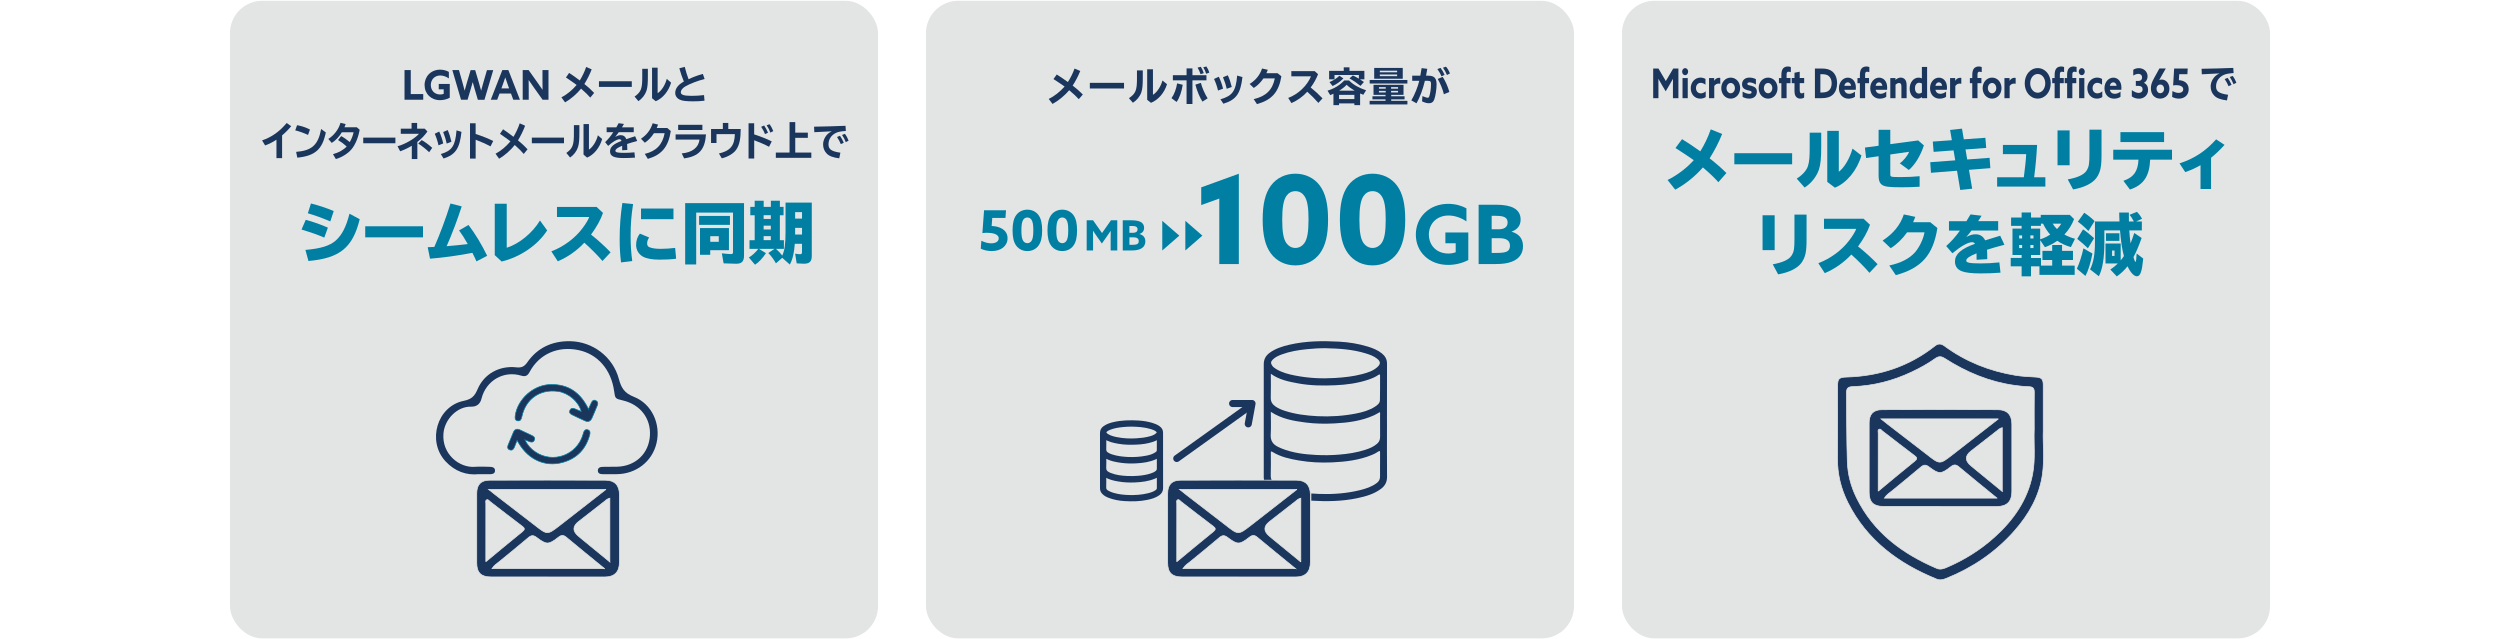 <?xml version="1.0" encoding="UTF-8"?>
<svg id="_レイヤー_1" xmlns="http://www.w3.org/2000/svg" width="880" height="225" version="1.1" viewBox="0 0 880 225">
  <!-- Generator: Adobe Illustrator 29.5.1, SVG Export Plug-In . SVG Version: 2.1.0 Build 141)  -->
  <rect x="80.95" y=".28" width="228.11" height="224.44" rx="11.37" ry="11.37" style="fill: #e3e5e5;"/>
  <rect x="325.94" y=".28" width="228.11" height="224.44" rx="11.37" ry="11.37" style="fill: #e3e5e5;"/>
  <rect x="570.94" y=".28" width="228.11" height="224.44" rx="11.37" ry="11.37" style="fill: #e3e5e5;"/>
  <path d="M142.39,24.67h2.2v8.44h4.39v2h-6.59s0-10.44,0-10.44Z" style="fill: #1b365d;"/>
  <path d="M158.31,34.4c-.9.52-2.16.86-3.4.86-3.21,0-5.46-2.26-5.46-5.33s2.29-5.41,5.48-5.41c1.23,0,2.3.35,3.07.79v2.3c-.84-.6-1.94-1.04-3.03-1.04-2.02,0-3.32,1.48-3.32,3.34s1.24,3.35,3.3,3.35c.46,0,.9-.09,1.23-.23v-1.58h-1.74v-1.9h3.87v4.85h0Z" style="fill: #1b365d;"/>
  <path d="M159.24,24.67h2.31l1.27,4.49c.25.88.5,1.82.72,2.7h.03c.23-.89.5-1.83.76-2.71l1.33-4.47h1.6l1.32,4.47c.26.89.53,1.82.76,2.71h.03c.22-.88.48-1.85.75-2.74l1.29-4.44h2.21l-3.09,10.44h-2.33l-1.08-3.68c-.26-.88-.48-1.66-.71-2.5h-.03c-.22.84-.46,1.66-.72,2.54l-1.08,3.63h-2.3l-3.06-10.44s.02,0,.02,0Z" style="fill: #1b365d;"/>
  <path d="M176.82,24.67h2.13l4.07,10.44h-2.35l-.8-2.18h-4.04l-.82,2.18h-2.26s4.07-10.44,4.07-10.44ZM176.5,31.12h2.7l-.42-1.17c-.29-.82-.65-1.86-.91-2.66h-.03c-.26.79-.62,1.83-.94,2.71l-.4,1.11h0Z" style="fill: #1b365d;"/>
  <path d="M187.99,30.9c-.65-.91-1.26-1.79-1.88-2.7h-.03c.01,1.01.03,2.02.03,3.03v3.88h-2.12v-10.44h2.08l3,4.21c.65.91,1.26,1.79,1.88,2.7h.03c-.01-1.01-.03-2.02-.03-3.03v-3.88h2.12v10.44h-2.08l-3-4.21Z" style="fill: #1b365d;"/>
  <path d="M200.32,25.66c1.2.77,2.3,1.55,3.76,2.66.9-1.44,1.69-3.11,2.25-4.75l1.94.85c-.67,1.75-1.56,3.54-2.57,5.15,1.24.97,2.42,2.06,3.44,3.14l-1.37,1.64c-.79-.92-1.77-1.88-3.24-3.15-1.48,1.85-3.63,3.7-5.63,4.83l-1.29-1.76c1.88-.95,3.84-2.56,5.36-4.37-.95-.71-2.24-1.61-3.76-2.63l1.12-1.61h-.01Z" style="fill: #1b365d;"/>
  <path d="M222.39,28.6v1.99h-11.56v-1.99h11.56Z" style="fill: #1b365d;"/>
  <path d="M228.05,24.21v2.49c0,2.76-.11,3.99-.48,5.21-.46,1.43-1.52,2.81-2.85,3.7l-1.36-1.61c2.33-1.65,2.76-2.8,2.71-7.28v-2.51s1.98,0,1.98,0ZM231.49,23.81v9c1.37-.87,2.66-2.9,3.21-5.04l1.53,1.32c-.9,3.05-2.94,5.52-5.42,6.54l-1.29-1.06v-10.75h1.97,0Z" style="fill: #1b365d;"/>
  <path d="M247.99,35.45c-1.49.17-2.54.22-4.05.22-2.2,0-3.64-.15-4.45-.5-1.17-.48-1.81-1.36-1.81-2.48,0-1.54,1.05-2.91,3.04-3.99-.55-1.26-1.13-2.95-1.6-4.66l1.91-.52c.36,1.5.85,3.07,1.34,4.35,1.63-.76,3.33-1.39,5.03-1.86l.62,1.81c-2.33.56-5.31,1.71-6.87,2.65-.91.55-1.51,1.32-1.51,1.97,0,.94,1.05,1.3,3.8,1.3,1.4,0,2.86-.08,4.38-.27l.16,1.97h0Z" style="fill: #1b365d;"/>
  <path d="M97.32,49.17c-1.19.8-2.62,1.53-4,2.03l-1.07-1.78c3.36-1.13,6.16-3.12,8.66-6.12l1.59,1.12c-.9,1.11-2.12,2.34-3.2,3.23v8.02h-1.99v-6.51h.01Z" style="fill: #1b365d;"/>
  <path d="M108.42,47.49c-1.49-.69-3.08-1.25-4.5-1.6l.66-1.83c1.66.32,3.33.9,4.53,1.54l-.68,1.89h-.01ZM104.24,53.46c5.58-.45,7.76-2.45,8.8-8.06l1.65,1.22c-1.21,5.98-3.79,8.26-10.04,8.88l-.41-2.03h0Z" style="fill: #1b365d;"/>
  <path d="M126.6,45.7c-.51,2.79-1.51,5.19-2.83,6.8-1.28,1.54-3.41,2.88-5.55,3.49l-1.01-1.72c2.05-.56,3.71-1.5,4.82-2.7-.99-.91-1.91-1.6-3.03-2.27l1.09-1.39c1.04.56,2.08,1.29,3.03,2.11.7-1.25,1.2-2.55,1.33-3.46h-4.12c-.96,1.6-2.17,2.87-3.55,3.75l-1.21-1.4c2.04-1.29,3.66-3.44,4.28-5.68l1.83.45c-.11.29-.21.59-.42,1.11h4.33l1.03.91s-.02,0-.02,0Z" style="fill: #1b365d;"/>
  <path d="M139.18,48.44v1.99h-11.32v-1.99h11.32Z" style="fill: #1b365d;"/>
  <path d="M146.83,43.26v2.03h2.66l.97.98c-.95,1.37-2.12,2.59-3.55,3.7v6.03h-1.96v-4.69c-1.24.77-2.67,1.44-4.09,1.95l-.93-1.79c2.59-.66,6.07-2.67,7.55-4.38h-6.41v-1.79h3.8v-2.03h1.96ZM151.06,53.58c-1.11-1.08-2.58-2.24-3.84-3.05l1.22-1.23c1.08.6,2.67,1.78,3.7,2.74,0,0-1.08,1.54-1.08,1.54Z" style="fill: #1b365d;"/>
  <path d="M154.35,51.15c-.3-1.4-.71-2.67-1.32-4.07l1.57-.78c.59,1.26,1.03,2.55,1.42,4.19l-1.67.67h0ZM155.16,54.23c3.96-1.18,5.11-2.88,5.53-8.34l1.75.52c-.62,5.84-2.08,8.01-6.3,9.39l-.97-1.57h0ZM157.24,50.54c-.28-1.32-.55-2.23-1.24-4.07l1.59-.69c.58,1.3.93,2.44,1.32,4.12l-1.67.64Z" style="fill: #1b365d;"/>
  <path d="M167.42,43.38v3.78c2.41.78,4.57,1.64,6.19,2.48l-.96,1.89c-1.37-.76-3.32-1.62-5.22-2.35v6.64h-1.99v-12.43h1.99-.01Z" style="fill: #1b365d;"/>
  <path d="M177.06,45.5c1.17.77,2.25,1.55,3.68,2.66.88-1.44,1.66-3.11,2.2-4.75l1.9.85c-.66,1.75-1.53,3.54-2.51,5.15,1.21.97,2.37,2.06,3.37,3.14l-1.34,1.64c-.78-.92-1.74-1.88-3.17-3.15-1.45,1.85-3.55,3.7-5.51,4.83l-1.26-1.76c1.84-.95,3.76-2.56,5.25-4.37-.93-.71-2.2-1.61-3.68-2.63l1.09-1.61h-.02Z" style="fill: #1b365d;"/>
  <path d="M198.53,48.44v1.99h-11.32v-1.99h11.32Z" style="fill: #1b365d;"/>
  <path d="M203.94,44.05v2.49c0,2.76-.11,3.99-.47,5.21-.45,1.43-1.49,2.81-2.79,3.7l-1.33-1.61c2.28-1.65,2.7-2.8,2.66-7.28v-2.51s1.93,0,1.93,0ZM207.31,43.66v9c1.34-.87,2.61-2.9,3.15-5.04l1.5,1.32c-.88,3.05-2.88,5.52-5.3,6.54l-1.26-1.06v-10.75h1.92,0Z" style="fill: #1b365d;"/>
  <path d="M216.94,44.83c.41-.7.62-1.08.82-1.47l1.87.27c-.17.31-.26.46-.66,1.12l-.05.08h4.16v1.71h-5.28c-.4.59-.87,1.22-1.25,1.67.74-.45,1.33-.64,1.96-.64.95,0,1.58.45,1.96,1.4l.32-.1.83-.28.84-.28.87-.28.24-.08.72,1.67c-1.55.42-2.49.71-3.54,1.06.05.64.07,1.12.07,2.1l-1.82.11v-1.57c-1.63.66-2.38,1.2-2.38,1.75s.72.73,3.03.73c1.3,0,2.36-.06,3.67-.18l.2,1.86c-1.49.11-2.57.15-4.01.15-3.43,0-4.78-.66-4.78-2.35,0-1.53,1.21-2.62,4.05-3.68-.17-.43-.37-.59-.74-.59-.86,0-2.36.88-3.97,2.34l-1.07-1.32c1.04-.99,2.07-2.23,2.87-3.49h-2.33v-1.71h3.42s-.02,0-.02,0Z" style="fill: #1b365d;"/>
  <path d="M236.12,46.13c-.87,5.57-3.15,8.33-8.08,9.8l-1.08-1.76c4.05-.98,6.22-3.23,6.99-7.29h-3.76c-.88,1.39-1.99,2.55-3.2,3.36l-1.37-1.4c2.08-1.4,3.42-3.19,4.11-5.45l1.91.46c-.13.42-.25.71-.47,1.2h3.71l1.25,1.08h-.01Z" style="fill: #1b365d;"/>
  <path d="M248.51,47.31c-.37,5.39-2.5,7.73-7.7,8.44l-.84-1.75c3.67-.31,5.96-2.09,6.26-4.87h-8.42v-1.82h10.7ZM247.24,43.94v1.82h-8.53v-1.82h8.53Z" style="fill: #1b365d;"/>
  <path d="M256.36,43.28v2.14h4.37c0,3.5-.47,5.64-1.54,7.2-.86,1.33-2.88,2.58-5.12,3.12l-1.01-1.71c4.03-.95,5.5-2.74,5.61-6.82h-6.46v3.12h-1.92v-4.91h4.15v-2.14h1.93,0Z" style="fill: #1b365d;"/>
  <path d="M265.47,43.38v3.92c2.49.81,4.63,1.67,6.19,2.48l-.96,1.89c-1.34-.73-3.18-1.54-5.22-2.3v6.44h-1.99v-12.43h1.99,0ZM269.26,47.21c-.22-.7-.68-1.6-1.33-2.58l1.05-.45c.53.76.97,1.6,1.36,2.53l-1.08.49h0ZM271.18,46.69c-.31-.88-.78-1.79-1.33-2.59l1.01-.38c.5.62.93,1.4,1.34,2.42l-1.03.55h.01Z" style="fill: #1b365d;"/>
  <path d="M284.36,46.69v1.83h-4.43v5.18h5.66v1.86h-12.5v-1.86h4.83v-10.72h2.01v3.71h4.43Z" style="fill: #1b365d;"/>
  <path d="M286.57,44.59c3.8-.06,8.07-.18,11.05-.31l.12,1.82c-1.72.13-2.59.28-3.39.64-1.71.77-2.72,2.28-2.72,4.05,0,.87.24,1.43.8,1.89.62.49,1.78.85,3.39,1.06l-.41,1.99c-2.15-.27-3.57-.8-4.4-1.67-.87-.9-1.28-1.96-1.28-3.26,0-.83.25-1.68.71-2.48.59-.99,1.29-1.61,2.38-2.1-2.01.08-2.94.13-5.69.29l-.49.03-.09-1.96h.02,0ZM295.96,50.73c-.25-.7-.71-1.58-1.33-2.51l1.04-.43c.54.77.99,1.6,1.34,2.46l-1.05.48h0ZM297.71,50.04c-.32-.87-.8-1.79-1.32-2.53l1-.41c.53.66.96,1.46,1.32,2.41l-1,.53Z" style="fill: #1b365d;"/>
  <path d="M114.15,83.64c-2.29-1-4.71-1.84-8.02-2.84l1.49-3.42c2.31.59,5.58,1.73,7.8,2.75l-1.28,3.53h0v-.02h0ZM107.51,87.97c5.42-.47,8.53-1.44,10.66-3.29,2.22-1.98,3.69-4.87,4.85-9.46l3.6,1.94c-2.44,10.01-7.02,13.74-18.05,14.71l-1.06-3.9h-.01.01ZM116.26,77.94c-2.69-1.16-5.56-2.2-7.9-2.86l1.09-3.46c2.82.71,5.62,1.63,8.02,2.67l-1.2,3.64h-.01Z" style="fill: #007fa3;"/>
  <path d="M148.9,79.65v3.9h-20.34v-3.9h20.34Z" style="fill: #007fa3;"/>
  <path d="M150.55,87.02c.31,0,1.37-.05,2.34-.11,2.11-4.85,4-9.93,5.68-15.28l3.95,1.02c-1.42,4.44-3.29,9.44-5.3,14.01,2.39-.19,4.97-.45,7.42-.76-1.16-2.04-2.08-3.5-3.05-4.8l3.33-1.91c2.34,3.07,4.64,6.88,6.57,10.86l-3.78,1.96c-.4-.95-.6-1.35-1.31-2.77l-.11-.24c-4.75.93-10.5,1.73-14.92,2.06l-.82-4.02h0v-.02h0Z" style="fill: #007fa3;"/>
  <path d="M178.37,71.72v15.49c4.37-1.37,9.11-5.25,11.7-9.6l2.53,3.5c-3.36,5.2-9.41,9.34-16.01,10.95l-2.44-2.25v-18.09h4.22Z" style="fill: #007fa3;"/>
  <path d="M209.99,72.83l2.27,2.11c-.85,2.46-2.27,4.99-4.21,7.64,2.39,1.87,4.82,4.09,6.88,6.24l-2.86,3.05c-1.75-2.04-4.04-4.35-6.39-6.44-2.62,2.82-5.91,5.11-9.34,6.55l-2.27-3.5c4.31-1.63,8.33-4.62,10.9-8.06,1.16-1.51,2.15-3.15,2.44-4.04h-11.35v-3.55h13.93,0Z" style="fill: #007fa3;"/>
  <path d="M218.61,92.37c-.38-3.05-.49-5.15-.49-8.35,0-4.42.31-8.33.95-12.56l3.78.38c-.62,3.88-.87,7.07-.87,11.17,0,3.24.16,5.84.57,8.89l-3.93.47h-.01ZM238.01,91.07c-1.58.22-3.88.33-5.89.33-2.51,0-4.55-.38-5.77-1.04-1.56-.87-2.44-2.37-2.44-4.19,0-1.49.47-2.86,1.33-3.93l3.26,1.35c-.47.71-.71,1.4-.71,2.08,0,.62.24,1.07.66,1.28.89.42,2.29.64,4.07.64,1.54,0,3.8-.14,5.13-.33l.35,3.8h0ZM237.06,73.4v3.76h-11.42v-3.76h11.42Z" style="fill: #007fa3;"/>
  <path d="M261.9,89.91c0,2.11-.78,2.93-2.77,2.93-.95,0-3.13-.07-4.42-.14l-.62-3.53c1.16.14,2.49.26,3.22.26.54,0,.71-.16.71-.71v-13.88h-12.96v18.26h-3.88v-21.59h20.72v18.4h0ZM256.94,76v3.15h-10.86v-3.15h10.86ZM256.6,88.06h-6.6v1.63h-3.6v-9.41h10.19v7.78h.01ZM250.01,83.14v1.98h3v-1.98s-3,0-3,0Z" style="fill: #007fa3;"/>
  <path d="M273.13,87.59c.89.78,1.58,1.49,2.22,2.37.85-1.84,1.16-4.02,1.16-8.49v-10.15h9.24v18.76c0,1.96-.8,2.75-2.77,2.75-.69,0-1.6-.05-2.55-.12l-.54-3.42c.64.12,1.35.19,1.77.19.47,0,.64-.19.64-.71v-2.96h-2.53c-.22,3.17-.76,5.51-1.75,7.31l-2.67-2.37-2.22,1.94c-.76-1.37-1.78-2.75-2.69-3.62l2.18-1.47h-5.46l2.46,1.51c-1.16,1.78-2.58,3.29-3.86,4.07l-2.15-2.55c1.09-.62,2.53-1.94,3.29-3.02h-3.07v-3.07h1.82v-8.77h-1.54v-2.96h1.54v-2.15h3.17v2.15h2.53v-2.15h3.17v2.15h1.3v2.96h-1.3v8.77h1.42v3.07h-2.8v-.02h0ZM268.8,75.74v1.33h2.53v-1.33h-2.53ZM268.8,79.43v1.35h2.53v-1.35h-2.53ZM268.8,83.12v1.4h2.53v-1.4s-2.53,0-2.53,0ZM282.31,76.94v-2.27h-2.42v2.27h2.42ZM282.31,82.56v-2.34h-2.42v2.34h2.42Z" style="fill: #007fa3;"/>
  <path d="M168.49,166.91c-4.27.44-8.38-.95-11.71-4.57-6.49-7.06-2.96-19.31,6.43-21.24,2.78-.57,3.85-1.63,4.88-4.06,2.32-5.48,7.73-8.4,13.64-7.74,1.77.2,2.78-.19,3.87-1.75,3.58-5.17,8.79-7.53,14.99-7.45,8.02.1,15.17,5.49,17.25,13.29.84,3.14,1.96,4.99,5.24,6.27,6.42,2.51,9.58,9.63,8.02,16.31-1.51,6.49-7.22,10.92-14.1,10.94h-4.79c-.91,0-1.76-.2-1.77-1.26,0-1.07.89-1.3,1.75-1.32,1.7-.05,3.4,0,5.1-.05,6.35-.18,11.14-4.58,11.49-11.05.32-5.87-3.28-10.76-9.44-12.25-2.78-.67-2.8-.61-3.17-3.32-1.03-7.44-5.67-12.98-12.52-14.42-7.25-1.52-13.82,1.36-17.19,7.64-.73,1.36-1.44,1.82-3.03,1.34-6.17-1.87-12.35,1.77-13.93,8.07-.49,1.96-1.73,2.91-3.71,2.86-4.8-.13-9.28,4.38-9.7,9.45-.59,7.23,5.58,12.14,11.05,11.72,1.74-.13,3.5-.04,5.25,0,.92.02,1.89.23,1.86,1.38-.03,1.04-.93,1.22-1.82,1.22h-3.95,0Z" style="fill: #1b365d;"/>
  <path d="M207.14,143.98c.4-.88.72-1.64,1.09-2.37.3-.6.81-.95,1.47-.63.67.31.89.89.59,1.62-.63,1.53-1.25,3.06-1.93,4.57-.46,1-1.23,1.5-2.35,1-1.55-.7-3.1-1.41-4.61-2.16-.65-.32-1.2-.79-.76-1.63.4-.79,1.04-.79,1.76-.46.7.31,1.42.6,2.19.93-.86-3.49-4.51-6.59-8.25-7.09-6.31-.85-11.34,2.7-12.65,8.93-.18.83-.49,1.62-1.48,1.44-1.04-.18-.95-1.1-.84-1.89.9-5.85,6.44-10.74,12.37-10.89,6.32-.16,10.62,2.86,13.4,8.65h0v-.02h0Z" style="fill: #1b365d; stroke: #007fa3; stroke-miterlimit: 10; stroke-width: .25px;"/>
  <path d="M182,155.01c-.37.94-.65,1.7-.96,2.45-.29.72-.8,1.19-1.61.89-.83-.3-.87-.98-.57-1.71.61-1.49,1.21-2.98,1.84-4.45.46-1.09,1.26-1.38,2.35-.86,1.37.65,2.75,1.28,4.11,1.93.71.34,1.36.79.92,1.69-.41.86-1.14.76-1.89.43-.37-.17-.75-.29-1.45-.57.95,1.9,2.12,3.19,3.59,4.19,6.24,4.32,14.72,1.28,16.87-6.01.06-.22.11-.45.18-.66.23-.72.66-1.29,1.5-1.05.82.24.93.94.73,1.69-1.34,5.1-4.54,8.44-9.62,9.82-6.02,1.64-11.85-.94-15.25-6.58-.21-.34-.41-.68-.72-1.19h-.02Z" style="fill: #1b365d; stroke: #007fa3; stroke-miterlimit: 10; stroke-width: .25px;"/>
  <path d="M585.05,30.01c-.44-.74-.87-1.5-1.28-2.24h-.02c.01.76.02,1.75.02,2.61v4.18h-1.85v-10.44h1.85l2.6,4.41,2.6-4.41h1.83v10.44h-1.93v-4.18c0-.87.01-1.85.02-2.6h-.02c-.41.72-.85,1.49-1.28,2.22l-1.27,2.15-1.27-2.15h0Z" style="fill: #1b365d;"/>
  <path d="M593.17,23.97c.58,0,1.06.56,1.06,1.25s-.48,1.25-1.06,1.25-1.06-.56-1.06-1.25.48-1.25,1.06-1.25ZM592.25,27.47h1.84v7.1h-1.84v-7.1Z" style="fill: #1b365d;"/>
  <path d="M600.41,34.17c-.57.38-1.27.55-1.95.55-1.91,0-3.32-1.56-3.32-3.69s1.55-3.72,3.42-3.72c.67,0,1.28.19,1.77.48v2.03c-.53-.4-1.11-.66-1.68-.66-.98,0-1.66.79-1.66,1.86s.69,1.84,1.68,1.84c.58,0,1.25-.26,1.74-.71v2.02Z" style="fill: #1b365d;"/>
  <path d="M601.58,27.47h1.81v.95h.02c.41-.68.99-1.04,1.73-1.04.12,0,.25.01.39.05v2.06c-.14-.04-.33-.07-.5-.07-.64,0-1.17.23-1.61.84v4.3h-1.84v-7.1h0Z" style="fill: #1b365d;"/>
  <path d="M609.21,27.32c1.9,0,3.32,1.61,3.32,3.7s-1.42,3.7-3.32,3.7-3.32-1.61-3.32-3.7,1.42-3.7,3.32-3.7ZM609.21,32.83c.83,0,1.48-.81,1.48-1.81s-.64-1.81-1.48-1.81-1.48.81-1.48,1.81.64,1.81,1.48,1.81Z" style="fill: #1b365d;"/>
  <path d="M613.39,32.21c.82.58,1.78.82,2.35.82.51,0,.81-.16.81-.55,0-.55-.66-.49-1.56-.76-1.13-.33-1.79-.89-1.79-2.06.01-1.5,1.13-2.35,2.6-2.35.71,0,1.6.17,2.28.56v1.89c-.79-.53-1.71-.76-2.24-.76-.48,0-.77.17-.77.5,0,.52.64.48,1.52.73,1.14.33,1.83.85,1.83,2.07-.01,1.56-1.15,2.41-2.67,2.41-.71,0-1.63-.17-2.35-.59v-1.92h-.01Z" style="fill: #1b365d;"/>
  <path d="M622.37,27.32c1.9,0,3.32,1.61,3.32,3.7s-1.42,3.7-3.32,3.7-3.32-1.61-3.32-3.7,1.42-3.7,3.32-3.7ZM622.37,32.83c.83,0,1.48-.81,1.48-1.81s-.64-1.81-1.48-1.81-1.48.81-1.48,1.81.64,1.81,1.48,1.81Z" style="fill: #1b365d;"/>
  <path d="M627.04,29.29h-.85v-1.82h.85v-1.05c0-.99.17-1.84.63-2.36.42-.49,1.09-.66,1.68-.66.34,0,.69.06,1.02.2v1.77c-.23-.07-.59-.13-.8-.13-.57,0-.69.43-.69,1.04v1.19h1.38v1.82h-1.38v5.28h-1.84s0-5.28,0-5.28Z" style="fill: #1b365d;"/>
  <path d="M635.07,34.33c-.28.22-.82.39-1.34.39-.61,0-1.18-.23-1.55-.71-.32-.4-.52-.99-.52-2.12v-2.61h-.97v-1.82h.97v-1.85l1.84-.38v2.22h1.57v1.82h-1.57v2.38c0,.69.13,1.21.69,1.21.3,0,.64-.14.88-.29v1.76Z" style="fill: #1b365d;"/>
  <path d="M638.84,24.12h2.46c1.56,0,2.77.3,3.68,1.05,1.08.89,1.68,2.36,1.68,4.16,0,1.65-.52,3.05-1.45,3.95-.9.86-2.15,1.28-3.99,1.28h-2.37v-10.44h-.01ZM641.3,32.56c1.25,0,2.04-.26,2.59-.82.52-.53.85-1.37.85-2.41,0-1.1-.36-2.02-1.02-2.57-.62-.52-1.45-.64-2.43-.64h-.52v6.44h.53Z" style="fill: #1b365d;"/>
  <path d="M649.2,31.6c.21.98.88,1.42,1.73,1.42.67,0,1.39-.27,2.02-.77v1.83c-.58.43-1.48.65-2.27.65-1.96,0-3.38-1.46-3.38-3.67s1.48-3.73,3.12-3.73c1.47,0,2.85,1.15,2.85,3.53,0,.25-.01.56-.04.75h-4.05.02ZM651.59,30.21c-.11-.77-.58-1.23-1.17-1.23s-1.07.42-1.22,1.23h2.4-.01Z" style="fill: #1b365d;"/>
  <path d="M654.68,29.29h-.85v-1.82h.85v-1.05c0-.99.17-1.84.63-2.36.42-.49,1.09-.66,1.68-.66.34,0,.69.06,1.02.2v1.77c-.23-.07-.59-.13-.8-.13-.57,0-.69.43-.69,1.04v1.19h1.38v1.82h-1.38v5.28h-1.84s0-5.28,0-5.28Z" style="fill: #1b365d;"/>
  <path d="M660.22,31.6c.21.98.88,1.42,1.73,1.42.67,0,1.39-.27,2.02-.77v1.83c-.58.43-1.48.65-2.27.65-1.96,0-3.38-1.46-3.38-3.67s1.48-3.73,3.12-3.73c1.47,0,2.85,1.15,2.85,3.53,0,.25-.01.56-.04.75h-4.05.02ZM662.6,30.21c-.11-.77-.58-1.23-1.17-1.23s-1.07.42-1.22,1.23h2.4-.01Z" style="fill: #1b365d;"/>
  <path d="M665.38,27.47h1.82v.65h.02c.46-.43,1.08-.81,1.83-.81.63,0,1.19.26,1.56.72.36.46.52,1.08.52,2.1v4.43h-1.84v-4.06c0-.53-.06-.79-.2-.99-.16-.22-.37-.3-.63-.3-.47,0-.92.29-1.24.59v4.77h-1.84v-7.1Z" style="fill: #1b365d;"/>
  <path d="M676.52,34.17c-.4.33-.93.55-1.52.55-1.5,0-2.8-1.38-2.8-3.55s1.37-3.85,3.15-3.85c.45,0,.81.1,1.13.26h.02v-4.02h1.84v11.01h-1.81v-.38h-.02v-.02h0ZM676.51,29.4c-.27-.16-.59-.27-.96-.27-.97,0-1.49.86-1.49,1.93s.51,1.87,1.42,1.87c.4,0,.76-.16,1.03-.36v-3.17Z" style="fill: #1b365d;"/>
  <path d="M681.27,31.6c.21.98.88,1.42,1.73,1.42.67,0,1.39-.27,2.02-.77v1.83c-.58.43-1.48.65-2.27.65-1.96,0-3.38-1.46-3.38-3.67s1.48-3.73,3.12-3.73c1.47,0,2.85,1.15,2.85,3.53,0,.25-.01.56-.04.75h-4.05.02ZM683.65,30.21c-.11-.77-.58-1.23-1.17-1.23s-1.07.42-1.22,1.23h2.4-.01Z" style="fill: #1b365d;"/>
  <path d="M686.43,27.47h1.81v.95h.02c.41-.68.99-1.04,1.73-1.04.12,0,.25.01.39.05v2.06c-.15-.04-.33-.07-.5-.07-.64,0-1.17.23-1.61.84v4.3h-1.84v-7.1h0Z" style="fill: #1b365d;"/>
  <path d="M694.24,29.29h-.85v-1.82h.85v-1.05c0-.99.17-1.84.63-2.36.42-.49,1.09-.66,1.68-.66.34,0,.69.06,1.02.2v1.77c-.23-.07-.59-.13-.8-.13-.57,0-.69.43-.69,1.04v1.19h1.38v1.82h-1.38v5.28h-1.84s0-5.28,0-5.28Z" style="fill: #1b365d;"/>
  <path d="M701.21,27.32c1.9,0,3.32,1.61,3.32,3.7s-1.42,3.7-3.32,3.7-3.32-1.61-3.32-3.7,1.42-3.7,3.32-3.7ZM701.21,32.83c.83,0,1.48-.81,1.48-1.81s-.64-1.81-1.48-1.81-1.48.81-1.48,1.81.64,1.81,1.48,1.81Z" style="fill: #1b365d;"/>
  <path d="M705.56,27.47h1.81v.95h.02c.41-.68.99-1.04,1.73-1.04.12,0,.25.01.39.05v2.06c-.14-.04-.33-.07-.5-.07-.64,0-1.17.23-1.61.84v4.3h-1.84v-7.1h0Z" style="fill: #1b365d;"/>
  <path d="M712.7,29.34c0-3.04,1.97-5.37,4.58-5.37s4.58,2.33,4.58,5.37-1.97,5.37-4.58,5.37-4.58-2.33-4.58-5.37ZM719.93,29.34c0-1.85-1.14-3.3-2.65-3.3s-2.65,1.46-2.65,3.3,1.14,3.3,2.65,3.3,2.65-1.46,2.65-3.3Z" style="fill: #1b365d;"/>
  <path d="M723.23,29.29h-.85v-1.82h.85v-1.05c0-.99.17-1.84.63-2.36.42-.49,1.09-.66,1.68-.66.34,0,.69.06,1.02.2v1.77c-.23-.07-.59-.13-.8-.13-.57,0-.69.43-.69,1.04v1.19h1.38v1.82h-1.38v5.28h-1.84s0-5.28,0-5.28Z" style="fill: #1b365d;"/>
  <path d="M727.62,29.29h-.85v-1.82h.85v-1.05c0-.99.17-1.84.63-2.36.42-.49,1.09-.66,1.69-.66.34,0,.69.06,1.02.2v1.77c-.23-.07-.59-.13-.8-.13-.57,0-.69.43-.69,1.04v1.19h1.38v1.82h-1.38v5.28h-1.84v-5.28s-.01,0-.01,0ZM732.78,23.97c.58,0,1.06.56,1.06,1.25s-.48,1.25-1.06,1.25-1.06-.56-1.06-1.25.48-1.25,1.06-1.25ZM731.85,27.47h1.84v7.1h-1.84v-7.1Z" style="fill: #1b365d;"/>
  <path d="M740.01,34.17c-.57.38-1.27.55-1.95.55-1.91,0-3.32-1.56-3.32-3.69s1.55-3.72,3.42-3.72c.67,0,1.28.19,1.77.48v2.03c-.53-.4-1.11-.66-1.68-.66-.98,0-1.66.79-1.66,1.86s.69,1.84,1.68,1.84c.58,0,1.25-.26,1.74-.71v2.02Z" style="fill: #1b365d;"/>
  <path d="M742.67,31.6c.21.98.88,1.42,1.73,1.42.67,0,1.39-.27,2.02-.77v1.83c-.58.43-1.48.65-2.27.65-1.96,0-3.38-1.46-3.38-3.67s1.48-3.73,3.12-3.73c1.47,0,2.85,1.15,2.85,3.53,0,.25-.01.56-.04.75h-4.05.02ZM745.05,30.21c-.11-.77-.58-1.23-1.17-1.23s-1.07.42-1.22,1.23h2.4-.01Z" style="fill: #1b365d;"/>
  <path d="M750.4,31.71c.81.59,1.65,1,2.43,1s1.37-.46,1.37-1.25-.47-1.23-1.52-1.23h-.87v-1.73h.82c.94,0,1.39-.52,1.39-1.25,0-.79-.52-1.25-1.31-1.25-.61,0-1.3.27-1.8.61v-2.04c.52-.37,1.22-.58,1.95-.58,1.78,0,3.09,1.24,3.09,2.89,0,1.02-.5,1.9-1.29,2.26v.03c.98.4,1.47,1.39,1.47,2.47,0,1.84-1.42,3.1-3.2,3.1-.95,0-1.93-.32-2.53-.81,0,0,0-2.22,0-2.22Z" style="fill: #1b365d;"/>
  <path d="M762.35,24.12l-2.32,4.08h.01c.23-.12.55-.2.92-.2,1.46,0,2.68,1.34,2.68,3.24,0,2-1.39,3.47-3.27,3.47s-3.26-1.35-3.26-3.65c0-1.15.33-2.12,1.09-3.49l1.9-3.46h2.25ZM760.41,32.8c.73,0,1.34-.62,1.34-1.51s-.55-1.53-1.32-1.53-1.34.62-1.34,1.48c0,.81.52,1.56,1.32,1.56Z" style="fill: #1b365d;"/>
  <path d="M764.73,32.04c.7.42,1.45.66,2.14.66.97,0,1.63-.47,1.63-1.28,0-1.21-1.54-1.45-2.53-1.45-.34,0-.71.03-1.03.09l.36-5.93h4.78l-.12,2h-2.87l-.13,2.09c1.63.06,3.46.91,3.46,3.18,0,2.03-1.45,3.32-3.45,3.32-.92,0-1.84-.27-2.39-.63l.13-2.04h.02Z" style="fill: #1b365d;"/>
  <path d="M774.94,24.21c3.84-.06,8.15-.18,11.17-.31l.12,1.82c-1.74.13-2.62.28-3.43.64-1.73.77-2.75,2.28-2.75,4.05,0,.87.24,1.43.81,1.89.63.49,1.8.85,3.43,1.06l-.41,1.99c-2.17-.27-3.6-.8-4.44-1.67-.88-.9-1.29-1.96-1.29-3.26,0-.83.25-1.68.72-2.48.6-.99,1.3-1.61,2.41-2.1-2.04.08-2.97.13-5.75.29l-.49.03-.09-1.96h0ZM784.43,30.34c-.25-.7-.72-1.58-1.34-2.51l1.05-.43c.54.77,1,1.6,1.36,2.46l-1.06.48h0ZM786.2,29.65c-.32-.87-.81-1.79-1.33-2.53l1.01-.41c.53.66.97,1.46,1.33,2.41l-1.01.53Z" style="fill: #1b365d;"/>
  <path d="M592.09,48.98c2.22,1.37,4.09,2.62,6.41,4.28,1.44-2.27,2.75-5.02,3.69-7.73l4,1.63c-1.2,3.02-2.75,5.98-4.4,8.57,2.31,1.82,4.24,3.5,5.91,5.18l-2.84,3.22c-1.33-1.49-2.77-2.89-5.04-4.85l-.4-.35c-2.67,3.1-6.29,6.01-9.75,7.83l-2.69-3.4c3.4-1.68,6.71-4.19,9.22-6.98-1.75-1.25-3.69-2.53-6.44-4.28l2.31-3.1h.01v-.02h.01Z" style="fill: #007fa3;"/>
  <path d="M630.83,53.93v3.9h-20.34v-3.9h20.34Z" style="fill: #007fa3;"/>
  <path d="M641.07,46.72v4.92c0,4.13-.22,6.24-.82,8.09-.85,2.46-2.69,4.8-5.02,6.29l-2.79-3.15c2.04-1.28,3.48-2.89,3.97-4.47.49-1.6.62-3.07.6-7.5v-4.19h4.07-.01,0ZM647.26,46.05v14.41c1.91-1.4,3.86-4.71,4.82-8.15l3.15,2.42c-1.54,5.22-5.22,9.7-9.34,11.33l-2.69-2.04v-17.95h4.07-.01v-.02Z" style="fill: #007fa3;"/>
  <path d="M665.38,45.65v5.09l9.81-1.31,2.02,1.75c-1.23,3.73-3.13,6.81-5.3,8.66l-3.17-2.34c1.37-1.02,2.73-2.69,3.26-4.07l-6.62.95v6.93c0,.97.11,1.02,3.64,1.02,2.29,0,4.55-.09,6.69-.31v3.71c-2.62.14-4.16.19-6.31.19-4.44,0-5.91-.19-6.88-.82-.85-.6-1.25-1.56-1.25-3.07v-7.04l-4.4.64-.42-3.69,4.82-.64v-5.62h4.11v-.03h0Z" style="fill: #007fa3;"/>
  <path d="M691.23,49.04l7.62-.54.29,3.57-7.28.54.6,3.53,7.88-.59.26,3.64-7.52.59,1.13,6.64-4.21.45-1.13-6.77-9.17.73-.26-3.73,8.8-.66-.59-3.5-7.02.52-.29-3.62,6.71-.49-.62-3.6,4.19-.47.64,3.76h-.03,0Z" style="fill: #007fa3;"/>
  <path d="M717.06,51.02c-.22,4.02-.52,7.38-1.04,11.37h3.95v3.29h-16.98v-3.29h9.39c.42-3.02.78-6.39.83-8.13h-8.19v-3.24h12.04-.01,0Z" style="fill: #007fa3;"/>
  <path d="M728.51,45.89v12.28h-4.26v-12.28h4.26ZM739.74,45.65v8.42c.02,4.71-.38,6.53-1.82,8.59-1.42,1.91-4.4,3.38-8.19,4.02l-1.89-3.53c3.48-.64,5.66-1.63,6.6-3.05.87-1.4,1.04-2.34,1.04-6.01v-8.44h4.26Z" style="fill: #007fa3;"/>
  <path d="M764.55,52.7v3.5h-7.69c-.24,5.82-2.34,8.94-7.12,10.52l-2.31-3.07c3.67-1.28,5.09-3.29,5.32-7.44h-8.89v-3.5h20.7-.01ZM761.76,46.51v3.5h-15.37v-3.5h15.37Z" style="fill: #007fa3;"/>
  <path d="M774.58,58.14c-1.66.97-3.5,1.8-5.37,2.44l-2.02-3.07c5.18-1.68,9.17-4.31,12.89-8.46l2.96,1.94c-1.42,1.6-3.15,3.26-4.75,4.55v10.99h-3.71v-8.37h-.01v-.02h.01Z" style="fill: #007fa3;"/>
  <path d="M624.68,75.77v12.28h-4.26v-12.28s4.26,0,4.26,0ZM635.91,75.54v8.42c.02,4.71-.38,6.53-1.82,8.59-1.42,1.91-4.4,3.38-8.19,4.02l-1.89-3.53c3.48-.64,5.66-1.63,6.6-3.05.87-1.4,1.04-2.34,1.04-6.01v-8.44h4.26Z" style="fill: #007fa3;"/>
  <path d="M655.97,77l2.27,2.11c-.85,2.46-2.27,4.99-4.21,7.64,2.39,1.87,4.82,4.09,6.88,6.24l-2.86,3.05c-1.75-2.04-4.04-4.35-6.39-6.44-2.62,2.82-5.91,5.11-9.34,6.55l-2.27-3.5c4.31-1.63,8.33-4.62,10.9-8.06,1.16-1.51,2.15-3.15,2.44-4.04h-11.35v-3.55h13.93-.01s.01,0,.01,0Z" style="fill: #007fa3;"/>
  <path d="M681.96,80.27c-1.49,9.48-5.58,14.12-14.64,16.58l-2.29-3.4c4.09-.87,7.15-2.44,9.13-4.73,1.51-1.78,2.89-4.68,3.26-6.93h-6.13c-1.66,2.34-3.66,4.28-5.77,5.58l-2.84-2.69c3.8-2.48,6.24-5.49,7.46-9.2l4.04.85c-.26.69-.47,1.25-.78,1.89h6.04l2.53,2.06h0Z" style="fill: #007fa3;"/>
  <path d="M692.2,77.83l.09-.16c.8-1.31,1.04-1.68,1.33-2.2l3.9.47c-.09.16-.14.24-.24.38l-.47.76-.4.62-.09.14h7.04v3.31h-9.39c-.69.93-1.25,1.6-1.84,2.27,1.33-.69,2.2-.95,3.24-.95,1.6,0,2.69.69,3.42,2.13,2.29-.73,3.26-1.04,5.28-1.63l1.49,3.19c-2.37.62-4.59,1.23-6.13,1.75.07,1.23.09,1.68.09,3.31l-3.76.22v-.16c0-1.09,0-1.42-.02-2.11-2.42.97-3.62,1.8-3.62,2.55s1.2,1,5.13,1c2.18,0,3.93-.09,6.53-.36l.4,3.62c-2.62.19-4.57.26-7.15.26-2.93,0-5.13-.26-6.46-.76-1.58-.6-2.42-1.78-2.42-3.42,0-2.6,2.15-4.49,7.04-6.24-.26-.4-.55-.57-1-.57-1.44,0-3.93,1.4-6.95,3.9l-2.18-2.55c1.71-1.49,3.22-3.17,4.84-5.44h-3.86v-3.31h6.14l.02-.02h0Z" style="fill: #007fa3;"/>
  <path d="M714.91,90.81h3.53v2.69h3.93v-1.98h-3.43v-3.22h3.43v-2.06h3.48v2.06h3.84v3.22h-3.84v1.98h4.44v3.26h-12.41v-3h-2.96v3.5h-3.31v-3.5h-3.84v-2.96h3.84v-1.04h-3.22v-9.3h3.22v-.95h-3.71v-2.93h3.71v-1.8h3.31v1.8h3.42v-.95h10.22l1.51,1.49c-.78,2.06-1.82,3.73-3.4,5.44,1.16.64,2.31,1.11,3.73,1.49l-1.44,2.93c-1.84-.54-3.4-1.25-4.8-2.22-1.6,1.09-2.69,1.66-4.35,2.25l-1.66-2.46v5.2h-3.24v1.04h0v.02h0ZM710.74,82.87v1.06h1.04v-1.06h-1.04ZM710.74,86.24v1.07h1.04v-1.07h-1.04ZM714.69,83.93h1.09v-1.06h-1.09v1.06ZM714.69,87.31h1.09v-1.07h-1.09v1.07ZM718.14,80.47v3.76c1.23-.36,2.29-.87,3.53-1.66-.85-.89-1.87-2.46-2.51-3.84h-.76v.78h-3.5v.95h3.24ZM722.55,78.74c.47.76.93,1.33,1.51,1.89.57-.57,1.07-1.18,1.51-1.89h-3.02Z" style="fill: #007fa3;"/>
  <path d="M731.06,94.59c.87-1.89,1.66-4.28,2.31-7.17l3.17,1.82c-.6,3.19-1.51,6.17-2.46,7.9l-3.02-2.55h0ZM734.94,87.4c-.8-.83-2.15-2.02-3.76-3.31l2.06-3.36c1.11.73,2.51,1.87,3.88,3.1l-2.18,3.57h.01-.01ZM735.13,81.3c-1.09-1.13-2.46-2.34-3.73-3.26l2.25-3.15c1.37.89,2.84,2.08,3.64,2.93l-2.15,3.48h-.01ZM746.05,77.94v-.36l-.02-.16-.05-1.37c0-.22,0-.64-.02-1.25h3.4c0,.93,0,2.34.02,3.15h1.73c-.02-.07-.09-.19-.14-.26-.42-.8-.97-1.63-1.37-2.08l2.6-1.04c.66.64,1.28,1.49,1.8,2.44l-2.11.95h2.04v3.13h-4.42c.12,1.84.22,2.93.45,4.57.38-.95.8-2.11,1.3-3.66l2.6,1.77c-1.07,2.96-1.89,4.92-2.86,6.71.02.11.07.24.09.4.24.82.45,1.28.6,1.28.19,0,.33-.97.42-2.93l2.31,1.78c-.45,4.64-1.02,6.24-2.24,6.24-1.02,0-2.22-1.28-3.22-3.4l-.07-.12c-1.07,1.37-2.22,2.46-3.76,3.57l-2.29-2.42c1.23-.85,1.84-1.35,2.65-2.15h-4.35v-7.02h5.35v5.93c.42-.52.73-.89,1.13-1.51-.62-2.25-1.04-4.99-1.37-9.04h-5.51v4.09c0,5.6-.62,9.48-1.94,12.06l-3.1-2.42c1.16-2.22,1.73-5.35,1.73-9.41v-7.46h8.64-.02ZM746.03,82.11v2.67h-4.73v-2.67h4.73ZM743.45,90.1h.87v-1.91h-.87v1.91Z" style="fill: #007fa3;"/>
  <path d="M719.22,151.59c-.16,4.38.48,9.87-.27,15.29-1.06,7.67-4.76,14.17-9.8,19.91-6.65,7.57-14.77,13.08-24.11,16.83-1.1.44-2.16.7-3.35.22-13.43-5.46-24.53-13.63-31.21-26.89-2.46-4.88-3.73-10.05-3.68-15.57.09-8.46.02-16.92.03-25.38,0-2.76.49-3.2,3.19-3.28,11.52-.33,21.96-3.76,31.06-10.95,1.16-.91,2.2-.86,3.34-.02,7.5,5.55,15.94,8.86,25.1,10.37,2.28.37,4.61.46,6.92.6,2.19.13,2.77.64,2.78,2.86.03,4.98,0,9.96,0,16.02h0ZM716.05,151.36c0-5.01-.04-9.11.02-13.2.02-1.36-.39-2-1.83-2.04-1.63-.04-3.27-.22-4.89-.44-9.02-1.21-17.21-4.64-24.82-9.52-1.31-.84-2.17-.79-3.41.1-2.55,1.83-5.32,3.32-8.16,4.67-6.61,3.15-13.57,4.91-20.89,5.17-1.54.05-2.12.58-2.11,2.21.07,8.05.04,16.1.3,24.15.15,4.52,1.27,8.76,3.25,12.78,5.99,12.16,16.1,19.66,28.25,24.83,1.19.51,2.27.16,3.35-.3,6.21-2.63,11.88-6.15,16.89-10.65,6.7-6.01,11.72-13.11,13.47-22.15,1.06-5.47.37-11.02.57-15.62h.01Z" style="fill: #1b365d; stroke: #e3e5e5; stroke-miterlimit: 10; stroke-width: .25px;"/>
  <path d="M371.97,26.22c1.25.77,2.39,1.55,3.92,2.66.94-1.44,1.76-3.11,2.34-4.75l2.02.85c-.7,1.75-1.62,3.54-2.67,5.15,1.29.97,2.52,2.06,3.58,3.14l-1.43,1.64c-.83-.92-1.85-1.88-3.37-3.15-1.54,1.85-3.78,3.7-5.87,4.83l-1.34-1.76c1.96-.95,4-2.56,5.59-4.37-.99-.71-2.34-1.61-3.92-2.63l1.16-1.61h0Z" style="fill: #1b365d;"/>
  <path d="M395.66,29.16v1.99h-12.04v-1.99h12.04Z" style="fill: #1b365d;"/>
  <path d="M402.26,24.77v2.49c0,2.76-.11,3.99-.5,5.21-.48,1.43-1.58,2.81-2.97,3.7l-1.41-1.61c2.42-1.65,2.87-2.8,2.83-7.28v-2.51h2.06,0ZM405.84,24.37v9c1.43-.87,2.77-2.9,3.35-5.04l1.6,1.32c-.94,3.05-3.07,5.52-5.64,6.54l-1.34-1.06v-10.75h2.04-.01Z" style="fill: #1b365d;"/>
  <path d="M412.36,34.55c.94-1.25,1.69-3.26,1.99-5.21l1.97.5c-.38,2.48-1.18,4.72-2.16,6.05l-1.81-1.34s.01,0,.01,0ZM419.74,24.07v2.39h4.93v1.81h-4.93v8.34h-2.07v-8.34h-4.82v-1.81h4.82v-2.39s2.07,0,2.07,0ZM423.26,35.77c-.92-1.37-1.96-3.89-2.48-5.98l1.93-.62c.45,1.76,1.4,3.92,2.38,5.45,0,0-1.83,1.15-1.83,1.15ZM422.58,26.11c-.18-.69-.62-1.67-1.04-2.31l1.15-.29c.42.64.8,1.46,1.04,2.25l-1.15.35ZM424.56,25.96c-.2-.74-.62-1.68-1.02-2.28l1.11-.28c.43.6.81,1.37,1.04,2.16l-1.12.41h-.01Z" style="fill: #1b365d;"/>
  <path d="M428.74,31.86c-.32-1.4-.76-2.67-1.4-4.07l1.67-.78c.63,1.26,1.09,2.55,1.51,4.19l-1.78.67h0ZM429.6,34.94c4.21-1.18,5.43-2.88,5.88-8.34l1.86.52c-.66,5.84-2.21,8.01-6.71,9.39l-1.04-1.57h.01ZM431.81,31.26c-.29-1.32-.59-2.23-1.32-4.07l1.69-.69c.62,1.3.99,2.44,1.4,4.12l-1.78.64h.01Z" style="fill: #1b365d;"/>
  <path d="M451.05,26.85c-.92,5.57-3.35,8.33-8.6,9.8l-1.15-1.76c4.31-.98,6.62-3.23,7.43-7.29h-4c-.94,1.39-2.11,2.55-3.4,3.36l-1.46-1.4c2.21-1.4,3.64-3.19,4.37-5.45l2.03.46c-.14.42-.27.71-.5,1.2h3.95l1.33,1.08Z" style="fill: #1b365d;"/>
  <path d="M462.78,25.05l1.18,1.06c-.62,1.62-1.46,3.15-2.6,4.69,1.37,1.08,2.87,2.45,4.17,3.82l-1.47,1.6c-1.15-1.33-2.51-2.69-3.91-3.93-1.48,1.67-3.47,3.09-5.57,4l-1.13-1.82c3.51-1.3,6.64-4.27,8.02-7.6h-6.92v-1.82h8.23Z" style="fill: #1b365d;"/>
  <path d="M478.75,37h-2.02v-.6h-5.39v.6h-1.97v-4c-.5.22-.63.28-1.13.49l-.95-1.58c2.35-.71,4.35-1.93,5.87-3.58h1.71c1.43,1.46,3.35,2.56,5.99,3.46l-.98,1.57c-.62-.25-.84-.34-1.12-.46v4.12-.02h0ZM480.26,24.95v2.98h-1.54s.03.03.08.06c.35.21.69.43,1.3.87l-1.2,1.37c-1.08-.88-2.46-1.83-3.89-2.63l1.2-1.04c.63.29,1.22.6,2.11,1.13v-1.29h-8.57v1.53h-1.9v-2.98h5.15v-1.25h2.02v1.25h5.24ZM467.97,28.87c1.23-.43,2.62-1.32,3.5-2.21l1.41.95c-1.11,1.12-2.53,2.11-3.82,2.66l-1.09-1.4ZM471.35,33.4v1.47h5.39v-1.47h-5.39ZM476.85,31.92c-1.18-.69-2.03-1.3-2.84-2.07-.67.73-1.57,1.43-2.63,2.07h5.47Z" style="fill: #1b365d;"/>
  <path d="M494.04,33.39h-4.33v.49h4.7v1.09h-4.7v.52h5.7v1.27h-13.3v-1.27h5.6v-.52h-4.61v-1.09h4.61v-.49h-4.23v-3.53h10.56v3.53h0ZM495.4,28.15v1.25h-13.27v-1.25h13.27ZM493.77,27.72h-10.05v-3.81h10.05v3.81ZM485.39,31.22h2.39v-.55h-2.39v.55ZM485.39,32.55h2.39v-.56h-2.39v.56ZM485.7,25.45h6.09v-.57h-6.09v.57ZM485.7,26.81h6.09v-.59h-6.09v.59ZM492.12,30.67h-2.46v.55h2.46v-.55ZM492.12,31.99h-2.46v.56h2.46v-.56Z" style="fill: #1b365d;"/>
  <path d="M499.95,26.64c.18-.88.31-1.67.46-2.66l1.99.24c-.11.77-.22,1.41-.43,2.42h.78c2.1,0,2.93.87,2.93,3.07,0,1.71-.41,4.27-.84,5.36-.35.88-.92,1.27-1.83,1.27-.73,0-1.41-.18-2.45-.66l.14-1.86c.81.36,1.53.59,1.9.59.22,0,.35-.1.46-.38.36-.92.66-2.86.66-4.45,0-.9-.24-1.13-1.15-1.13h-1.01c-.69,2.95-1.79,5.89-2.95,7.91l-1.82-1.02c1.16-1.97,2.27-4.72,2.79-6.89h-2.48v-1.81h2.86,0ZM507.37,26.85c-.28-.76-.8-1.68-1.41-2.53l1.11-.43c.62.84,1.08,1.64,1.43,2.48l-1.12.49h0ZM508.25,33.17c-.43-1.78-1.26-3.81-2.18-5.38l1.76-.74c.98,1.54,1.81,3.4,2.35,5.32l-1.93.8h0ZM509.33,26.4c-.32-.81-.84-1.76-1.4-2.56l1.05-.38c.56.63,1.01,1.39,1.41,2.39,0,0-1.06.55-1.06.55Z" style="fill: #1b365d;"/>
  <path d="M408.9,162.12c0,3.22-.02,6.44.01,9.66,0,.91-.36,1.58-1.06,2.09-1.2.89-2.61,1.28-4.04,1.59-2.65.56-5.33.59-8.02.42-1.83-.12-3.63-.44-5.35-1.1-.75-.29-1.48-.65-2.05-1.24-.44-.45-.69-.98-.69-1.64.01-6.5.02-13,0-19.49,0-.85.34-1.47.99-1.95,1.01-.75,2.18-1.12,3.38-1.4,2.83-.66,5.7-.7,8.58-.54,1.68.09,3.33.36,4.94.85.86.26,1.7.6,2.42,1.17.57.46.9,1.01.89,1.79-.02,3.26,0,6.52,0,9.79h0ZM388.91,160.62c0,1.35.06,2.63-.02,3.91-.06,1.08.41,1.73,1.33,2.15.17.08.34.17.52.24,1.92.78,3.95,1.02,6,1.12,1.29.06,2.59.05,3.89-.06,1.56-.13,3.09-.36,4.57-.85.7-.23,1.38-.51,1.96-1,.36-.31.55-.68.55-1.18-.02-1.24,0-2.48,0-3.73,0-.18.04-.38-.04-.56-.34.19-.66.4-1,.55-2.15.97-4.45,1.27-6.77,1.39-1.68.09-3.35.06-5.02-.16-2.06-.27-4.1-.61-5.96-1.83h-.01ZM407.71,169.78h0v-2.17c0-.26-.06-.33-.3-.16-.33.24-.7.42-1.08.58-2.2.91-4.53,1.19-6.88,1.29-1.91.08-3.82,0-5.71-.33-1.59-.27-3.16-.61-4.56-1.48-.29-.18-.28,0-.28.2,0,1.28.03,2.57-.01,3.85-.03.71.29,1.16.85,1.51.64.4,1.34.67,2.06.88,1.8.54,3.66.74,5.53.8,2.31.07,4.61-.09,6.86-.64,1.04-.25,2.05-.58,2.93-1.22.39-.29.6-.65.59-1.15-.01-.65,0-1.31,0-1.97h0ZM388.91,154.06c0,1.42.03,2.76-.01,4.11-.02.7.29,1.17.83,1.53.48.32,1.01.55,1.55.72,1.84.6,3.74.83,5.67.93,2.25.11,4.47-.04,6.67-.47,1.13-.22,2.23-.53,3.21-1.17.42-.27.85-.59.86-1.13.03-1.4.01-2.81.02-4.22,0-.22-.07-.27-.26-.14-.54.38-1.14.63-1.77.84-1.84.61-3.74.87-5.67.95-2.13.09-4.26.08-6.36-.31-1.64-.3-3.28-.61-4.74-1.66v.02h0ZM398.29,149.67c-1.07,0-2.13.07-3.18.17-1.47.15-2.92.38-4.31.9-.58.22-1.14.46-1.58.91-.32.34-.35.6-.09.99.18.27.43.45.7.61,1,.6,2.11.89,3.23,1.11,2.27.45,4.56.57,6.88.43,1.58-.1,3.15-.26,4.68-.67.95-.25,1.9-.54,2.64-1.23.55-.51.53-.92-.04-1.39s-1.25-.71-1.95-.93c-2.28-.71-4.63-.85-6.99-.9h0Z" style="fill: #1b365d; stroke: #1b365d; stroke-miterlimit: 10;"/>
  <path d="M488.22,148.05c0,6.59-.04,13.18.02,19.77.02,1.87-.74,3.23-2.17,4.28-2.46,1.82-5.34,2.63-8.27,3.25-5.42,1.15-10.9,1.21-16.41.87-3.75-.24-7.42-.89-10.94-2.25-1.54-.59-3.02-1.32-4.2-2.53-.91-.93-1.42-2-1.41-3.36.03-13.29.03-26.58,0-39.87,0-1.75.7-3,2.03-3.99,2.06-1.53,4.46-2.28,6.91-2.86,5.79-1.35,11.66-1.43,17.56-1.1,3.44.19,6.82.73,10.11,1.73,1.77.54,3.48,1.22,4.95,2.39,1.17.94,1.84,2.07,1.83,3.65-.04,6.67-.02,13.35-.02,20.02h.01ZM447.33,144.97c0,2.75.12,5.38-.04,7.99-.13,2.21.83,3.54,2.73,4.4.36.16.7.34,1.07.49,3.94,1.59,8.09,2.09,12.28,2.3,2.64.13,5.3.1,7.95-.12,3.18-.26,6.32-.73,9.35-1.73,1.43-.47,2.83-1.05,4-2.05.74-.63,1.13-1.4,1.12-2.41-.03-2.54,0-5.08-.01-7.62,0-.38.09-.77-.09-1.16-.7.39-1.35.81-2.05,1.13-4.4,1.99-9.09,2.6-13.85,2.85-3.43.18-6.86.13-10.27-.32-4.22-.55-8.39-1.26-12.18-3.75h-.01ZM485.78,163.7h0v-4.44c0-.53-.12-.67-.61-.33-.68.48-1.43.87-2.21,1.19-4.51,1.85-9.26,2.43-14.06,2.64-3.91.17-7.81,0-11.67-.67-3.25-.55-6.47-1.25-9.33-3.02-.59-.36-.57-.02-.57.4,0,2.62.07,5.25-.03,7.87-.05,1.46.6,2.37,1.73,3.09,1.31.83,2.74,1.37,4.22,1.8,3.69,1.09,7.49,1.51,11.31,1.64,4.72.15,9.42-.19,14.03-1.31,2.12-.52,4.19-1.18,5.98-2.5.8-.59,1.22-1.33,1.2-2.35-.03-1.34,0-2.68,0-4.02h0ZM447.33,131.57c0,2.89.06,5.65-.02,8.41-.04,1.44.59,2.38,1.7,3.13.98.66,2.06,1.12,3.17,1.48,3.77,1.23,7.65,1.71,11.59,1.91,4.59.23,9.14-.07,13.64-.96,2.3-.45,4.56-1.09,6.57-2.38.85-.55,1.73-1.2,1.76-2.31.07-2.87.03-5.75.04-8.62,0-.46-.14-.55-.54-.28-1.11.77-2.34,1.28-3.62,1.71-3.76,1.25-7.66,1.78-11.59,1.95-4.35.19-8.71.15-13.01-.64-3.35-.62-6.7-1.25-9.69-3.4h0ZM466.52,122.57c-2.18-.02-4.35.14-6.51.35-3,.3-5.97.78-8.82,1.84-1.18.44-2.34.93-3.23,1.87-.66.69-.71,1.22-.18,2.02.36.55.89.92,1.44,1.26,2.04,1.23,4.31,1.82,6.61,2.27,4.65.92,9.34,1.17,14.07.87,3.23-.2,6.45-.54,9.58-1.37,1.94-.52,3.88-1.1,5.41-2.52,1.13-1.05,1.09-1.88-.09-2.85-1.17-.96-2.57-1.45-3.98-1.89-4.66-1.45-9.47-1.74-14.3-1.85h0Z" style="fill: #1b365d;"/>
  <rect x="409.81" y="169.08" width="51.77" height="34" rx="3.04" ry="3.04" style="fill: #e3e5e5;"/>
  <path d="M429.19,69.89l-6.36,2.29v-6.23l13.24-4.8v31.8h-6.88v-23.06h0Z" style="fill: #007fa3;"/>
  <path d="M447.32,89.18c-1.95-2.68-2.86-6.4-2.86-11.9s.91-9.21,2.86-11.9c2.03-2.77,5.19-4.24,8.65-4.24s6.62,1.47,8.65,4.24c1.95,2.68,2.86,6.4,2.86,11.9s-.91,9.21-2.86,11.9c-2.03,2.77-5.15,4.24-8.65,4.24s-6.62-1.47-8.65-4.24ZM459.13,85.59c1.04-1.47,1.47-3.94,1.47-8.35,0-3.94-.35-6.66-1.47-8.26-.69-1-1.73-1.69-3.16-1.69s-2.47.69-3.16,1.69c-1.08,1.56-1.47,4.33-1.47,8.35,0,4.28.43,6.79,1.47,8.26.69.95,1.77,1.69,3.16,1.69s2.47-.74,3.16-1.69h0Z" style="fill: #007fa3;"/>
  <path d="M474.49,89.18c-1.95-2.68-2.85-6.4-2.85-11.9s.91-9.21,2.85-11.9c2.03-2.77,5.19-4.24,8.65-4.24s6.62,1.47,8.65,4.24c1.95,2.68,2.85,6.4,2.85,11.9s-.91,9.21-2.85,11.9c-2.03,2.77-5.15,4.24-8.65,4.24s-6.62-1.47-8.65-4.24ZM486.3,85.59c1.04-1.47,1.47-3.94,1.47-8.35,0-3.94-.35-6.66-1.47-8.26-.69-1-1.73-1.69-3.16-1.69s-2.47.69-3.16,1.69c-1.08,1.56-1.47,4.33-1.47,8.35,0,4.28.43,6.79,1.47,8.26.69.95,1.77,1.69,3.16,1.69s2.47-.74,3.16-1.69h0Z" style="fill: #007fa3;"/>
  <path d="M516.84,91.52c-1.88,1.04-4.5,1.73-7.09,1.73-6.68,0-11.38-4.52-11.38-10.67s4.76-10.83,11.41-10.83c2.56,0,4.78.69,6.4,1.58v4.6c-1.76-1.21-4.04-2.07-6.31-2.07-4.2,0-6.91,2.97-6.91,6.68s2.59,6.7,6.88,6.7c.95,0,1.87-.17,2.56-.46v-3.15h-3.63v-3.8h8.07v9.69h0Z" style="fill: #007fa3;"/>
  <path d="M520.49,72.06h6.08c2.82,0,4.92.4,6.33,1.18,1.62.89,2.36,2.3,2.36,4.03,0,2.25-1.24,3.55-3.14,4.24v.06c2.65.78,3.98,2.5,3.98,5.08s-1.33,4.48-3.98,5.48c-1.44.55-3.22.81-5.44.81h-6.2v-20.88h.01ZM527.49,80.71c1.87,0,3.19-.69,3.19-2.4,0-.66-.2-1.39-.98-1.82-.75-.43-2.01-.52-3.22-.52h-1.41v4.73h2.42ZM526.77,89.03c1.64,0,2.76-.12,3.45-.41.98-.41,1.29-1.19,1.29-2.11,0-1.82-1.27-2.66-3.71-2.66h-2.73v5.18h1.7,0Z" style="fill: #007fa3;"/>
  <path d="M345.45,84.75c1.14.57,2.35.9,3.46.9,1.57,0,2.64-.64,2.64-1.74,0-1.64-2.49-1.97-4.09-1.97-.55,0-1.16.04-1.66.12l.59-8.05h7.73l-.2,2.71h-4.64l-.22,2.83c2.64.08,5.6,1.23,5.6,4.32,0,2.75-2.35,4.51-5.58,4.51-1.49,0-2.97-.37-3.85-.86l.21-2.77h.01Z" style="fill: #007fa3;"/>
  <path d="M357.71,86.47c-.88-1.21-1.29-2.89-1.29-5.38s.41-4.17,1.29-5.38c.92-1.25,2.35-1.91,3.92-1.91s3,.66,3.92,1.91c.88,1.21,1.29,2.89,1.29,5.38s-.41,4.17-1.29,5.38c-.92,1.25-2.33,1.91-3.92,1.91s-3-.66-3.92-1.91ZM363.06,84.84c.47-.67.67-1.78.67-3.78,0-1.78-.16-3.01-.67-3.74-.31-.45-.79-.76-1.43-.76s-1.12.31-1.43.76c-.49.7-.67,1.96-.67,3.78,0,1.94.2,3.07.67,3.74.31.43.81.76,1.43.76s1.12-.33,1.43-.76Z" style="fill: #007fa3;"/>
  <path d="M370,86.47c-.88-1.21-1.29-2.89-1.29-5.38s.41-4.17,1.29-5.38c.92-1.25,2.35-1.91,3.92-1.91s3,.66,3.92,1.91c.88,1.21,1.29,2.89,1.29,5.38s-.41,4.17-1.29,5.38c-.92,1.25-2.33,1.91-3.92,1.91s-3-.66-3.92-1.91ZM375.35,84.84c.47-.67.67-1.78.67-3.78,0-1.78-.16-3.01-.67-3.74-.31-.45-.79-.76-1.43-.76s-1.12.31-1.43.76c-.49.7-.67,1.96-.67,3.78,0,1.94.2,3.07.67,3.74.31.43.81.76,1.43.76s1.12-.33,1.43-.76Z" style="fill: #007fa3;"/>
  <path d="M386.31,83.53c-.53-.75-1.05-1.53-1.55-2.28h-.03c.01.78.03,1.78.03,2.66v4.26h-2.25v-10.63h2.25l3.15,4.49,3.15-4.49h2.22v10.63h-2.33v-4.26c0-.88.01-1.88.03-2.64h-.03c-.5.73-1.03,1.51-1.55,2.26l-1.54,2.19-1.54-2.19h-.01Z" style="fill: #007fa3;"/>
  <path d="M395.22,77.54h3.09c1.43,0,2.5.21,3.22.6.82.45,1.2,1.17,1.2,2.05,0,1.15-.63,1.81-1.6,2.16v.03c1.35.4,2.03,1.27,2.03,2.58s-.68,2.28-2.03,2.79c-.73.28-1.64.41-2.77.41h-3.15v-10.63h0ZM398.79,81.95c.95,0,1.62-.35,1.62-1.22,0-.34-.1-.71-.5-.93-.38-.22-1.02-.26-1.64-.26h-.72v2.41h1.24ZM398.42,86.18c.83,0,1.41-.06,1.76-.21.5-.21.66-.6.66-1.08,0-.93-.64-1.36-1.89-1.36h-1.39v2.64h.87,0Z" style="fill: #007fa3;"/>
  <polygon points="415.12 82.95 409.12 77.73 409.12 88.17 415.12 82.95" style="fill: #007fa3;"/>
  <polygon points="423.24 82.95 417.24 77.73 417.24 88.17 423.24 82.95" style="fill: #007fa3;"/>
  <path d="M436.16,203.08h-20.13c-3.51,0-5.01-1.5-5.01-4.97v-24.4c0-3.09,1.42-4.67,4.51-4.68,13.61-.05,27.21-.05,40.81,0,3.24,0,4.9,1.79,4.91,5.04.01,7.95.02,15.9,0,23.85,0,3.44-1.76,5.18-5.15,5.18h-19.94v-.02ZM456.54,172.26h-41.35c1.11.88,1.8,1.45,2.51,2,4.62,3.56,9.26,7.09,13.87,10.68,4.29,3.35,4.29,3.4,8.61.07,5.34-4.13,10.66-8.3,16.36-12.75h0ZM456.01,200.14c-4.69-3.84-9.08-7.37-13.4-10.99-1.05-.88-1.75-.89-2.86-.02-3.43,2.69-4.16,2.68-7.65.04-1.11-.84-1.86-.81-2.9.08-3.31,2.81-6.69,5.54-10.05,8.3-.93.76-1.99,1.39-2.76,2.61h39.61v-.02h0ZM457.89,197.82v-22.47c-.93.21-1.44.77-2.01,1.22-2.99,2.32-5.96,4.67-8.96,6.98-2.23,1.71-2.23,3.47,0,5.26.24.19.47.41.71.6,3.35,2.75,6.71,5.5,10.27,8.42h0ZM414.22,197.73c4.57-3.79,8.66-7.2,12.8-10.54,1.01-.82.99-1.24-.04-2-3.78-2.83-7.49-5.74-11.23-8.61-.37-.29-.7-.89-1.23-.64-.54.25-.29.89-.29,1.35-.02,5.4-.01,10.8-.01,16.2v4.26h0v-.02h0Z" style="fill: #1b365d; stroke: #e3e5e5; stroke-miterlimit: 10; stroke-width: .25px;"/>
  <path d="M683.08,178.26h-20.13c-3.51,0-5.01-1.5-5.01-4.97v-24.4c0-3.09,1.42-4.67,4.51-4.68,13.61-.05,27.21-.05,40.81,0,3.24,0,4.9,1.79,4.91,5.04.01,7.95.02,15.9,0,23.85,0,3.44-1.76,5.18-5.15,5.18h-19.94v-.02h0ZM703.45,147.44h-41.35c1.11.88,1.8,1.45,2.51,2,4.62,3.56,9.26,7.09,13.87,10.68,4.29,3.35,4.29,3.4,8.61.07,5.34-4.13,10.66-8.3,16.36-12.75ZM702.92,175.32c-4.69-3.84-9.08-7.37-13.4-10.99-1.05-.88-1.75-.89-2.86-.02-3.43,2.69-4.16,2.68-7.65.04-1.11-.84-1.86-.81-2.9.08-3.31,2.81-6.69,5.54-10.05,8.3-.93.76-1.99,1.39-2.76,2.61h39.61v-.02h.01ZM704.8,173v-22.47c-.93.21-1.44.77-2.01,1.22-2.99,2.32-5.96,4.67-8.96,6.98-2.23,1.71-2.23,3.47,0,5.26.24.19.47.41.71.6,3.35,2.75,6.71,5.5,10.27,8.42h-.01ZM661.13,172.9c4.57-3.79,8.66-7.2,12.8-10.54,1.01-.82.99-1.24-.04-2-3.78-2.83-7.49-5.74-11.23-8.61-.37-.29-.7-.89-1.23-.64-.54.25-.29.89-.29,1.35-.02,5.4-.01,10.8-.01,16.2v4.26h0v-.02h0Z" style="fill: #1b365d; stroke: #e3e5e5; stroke-miterlimit: 10; stroke-width: .25px;"/>
  <rect x="166.6" y="169.08" width="51.77" height="34" rx="3.04" ry="3.04" style="fill: #e3e5e5;"/>
  <path d="M192.95,203.08h-20.13c-3.51,0-5.01-1.5-5.01-4.97v-24.4c0-3.09,1.42-4.67,4.51-4.68,13.61-.05,27.21-.05,40.81,0,3.24,0,4.9,1.79,4.91,5.04,0,7.95.02,15.9,0,23.85,0,3.44-1.76,5.18-5.15,5.18h-19.94v-.02h0ZM213.32,172.26h-41.35c1.11.88,1.8,1.45,2.51,2,4.62,3.56,9.26,7.09,13.87,10.68,4.29,3.35,4.29,3.4,8.61.07,5.34-4.13,10.66-8.3,16.36-12.75h0ZM212.79,200.14c-4.69-3.84-9.08-7.37-13.4-10.99-1.05-.88-1.75-.89-2.86-.02-3.43,2.69-4.16,2.68-7.65.04-1.11-.84-1.86-.81-2.9.08-3.31,2.81-6.69,5.54-10.05,8.3-.93.76-1.99,1.39-2.76,2.61h39.61v-.02h.01ZM214.67,197.82v-22.47c-.93.21-1.44.77-2.01,1.22-2.99,2.32-5.96,4.67-8.96,6.98-2.23,1.71-2.23,3.47,0,5.26.24.19.47.41.71.6,3.35,2.75,6.71,5.5,10.27,8.42h-.01ZM171.01,197.73c4.57-3.79,8.66-7.2,12.8-10.54,1.01-.82.99-1.24-.04-2-3.78-2.83-7.49-5.74-11.23-8.61-.37-.29-.7-.89-1.23-.64-.54.25-.29.89-.29,1.35-.02,5.4-.01,10.8-.01,16.2v4.26h0v-.02Z" style="fill: #1b365d; stroke: #e3e5e5; stroke-miterlimit: 10; stroke-width: .25px;"/>
  <line x1="440.27" y1="142.71" x2="414.22" y2="161.38" style="fill: none; stroke: #1b365d; stroke-linecap: round; stroke-linejoin: round; stroke-width: 2.5px;"/>
  <polyline points="433.88 142.04 440.71 142.04 439.39 149.2" style="fill: none; stroke: #1b365d; stroke-linecap: round; stroke-linejoin: round; stroke-width: 2.5px;"/>
</svg>